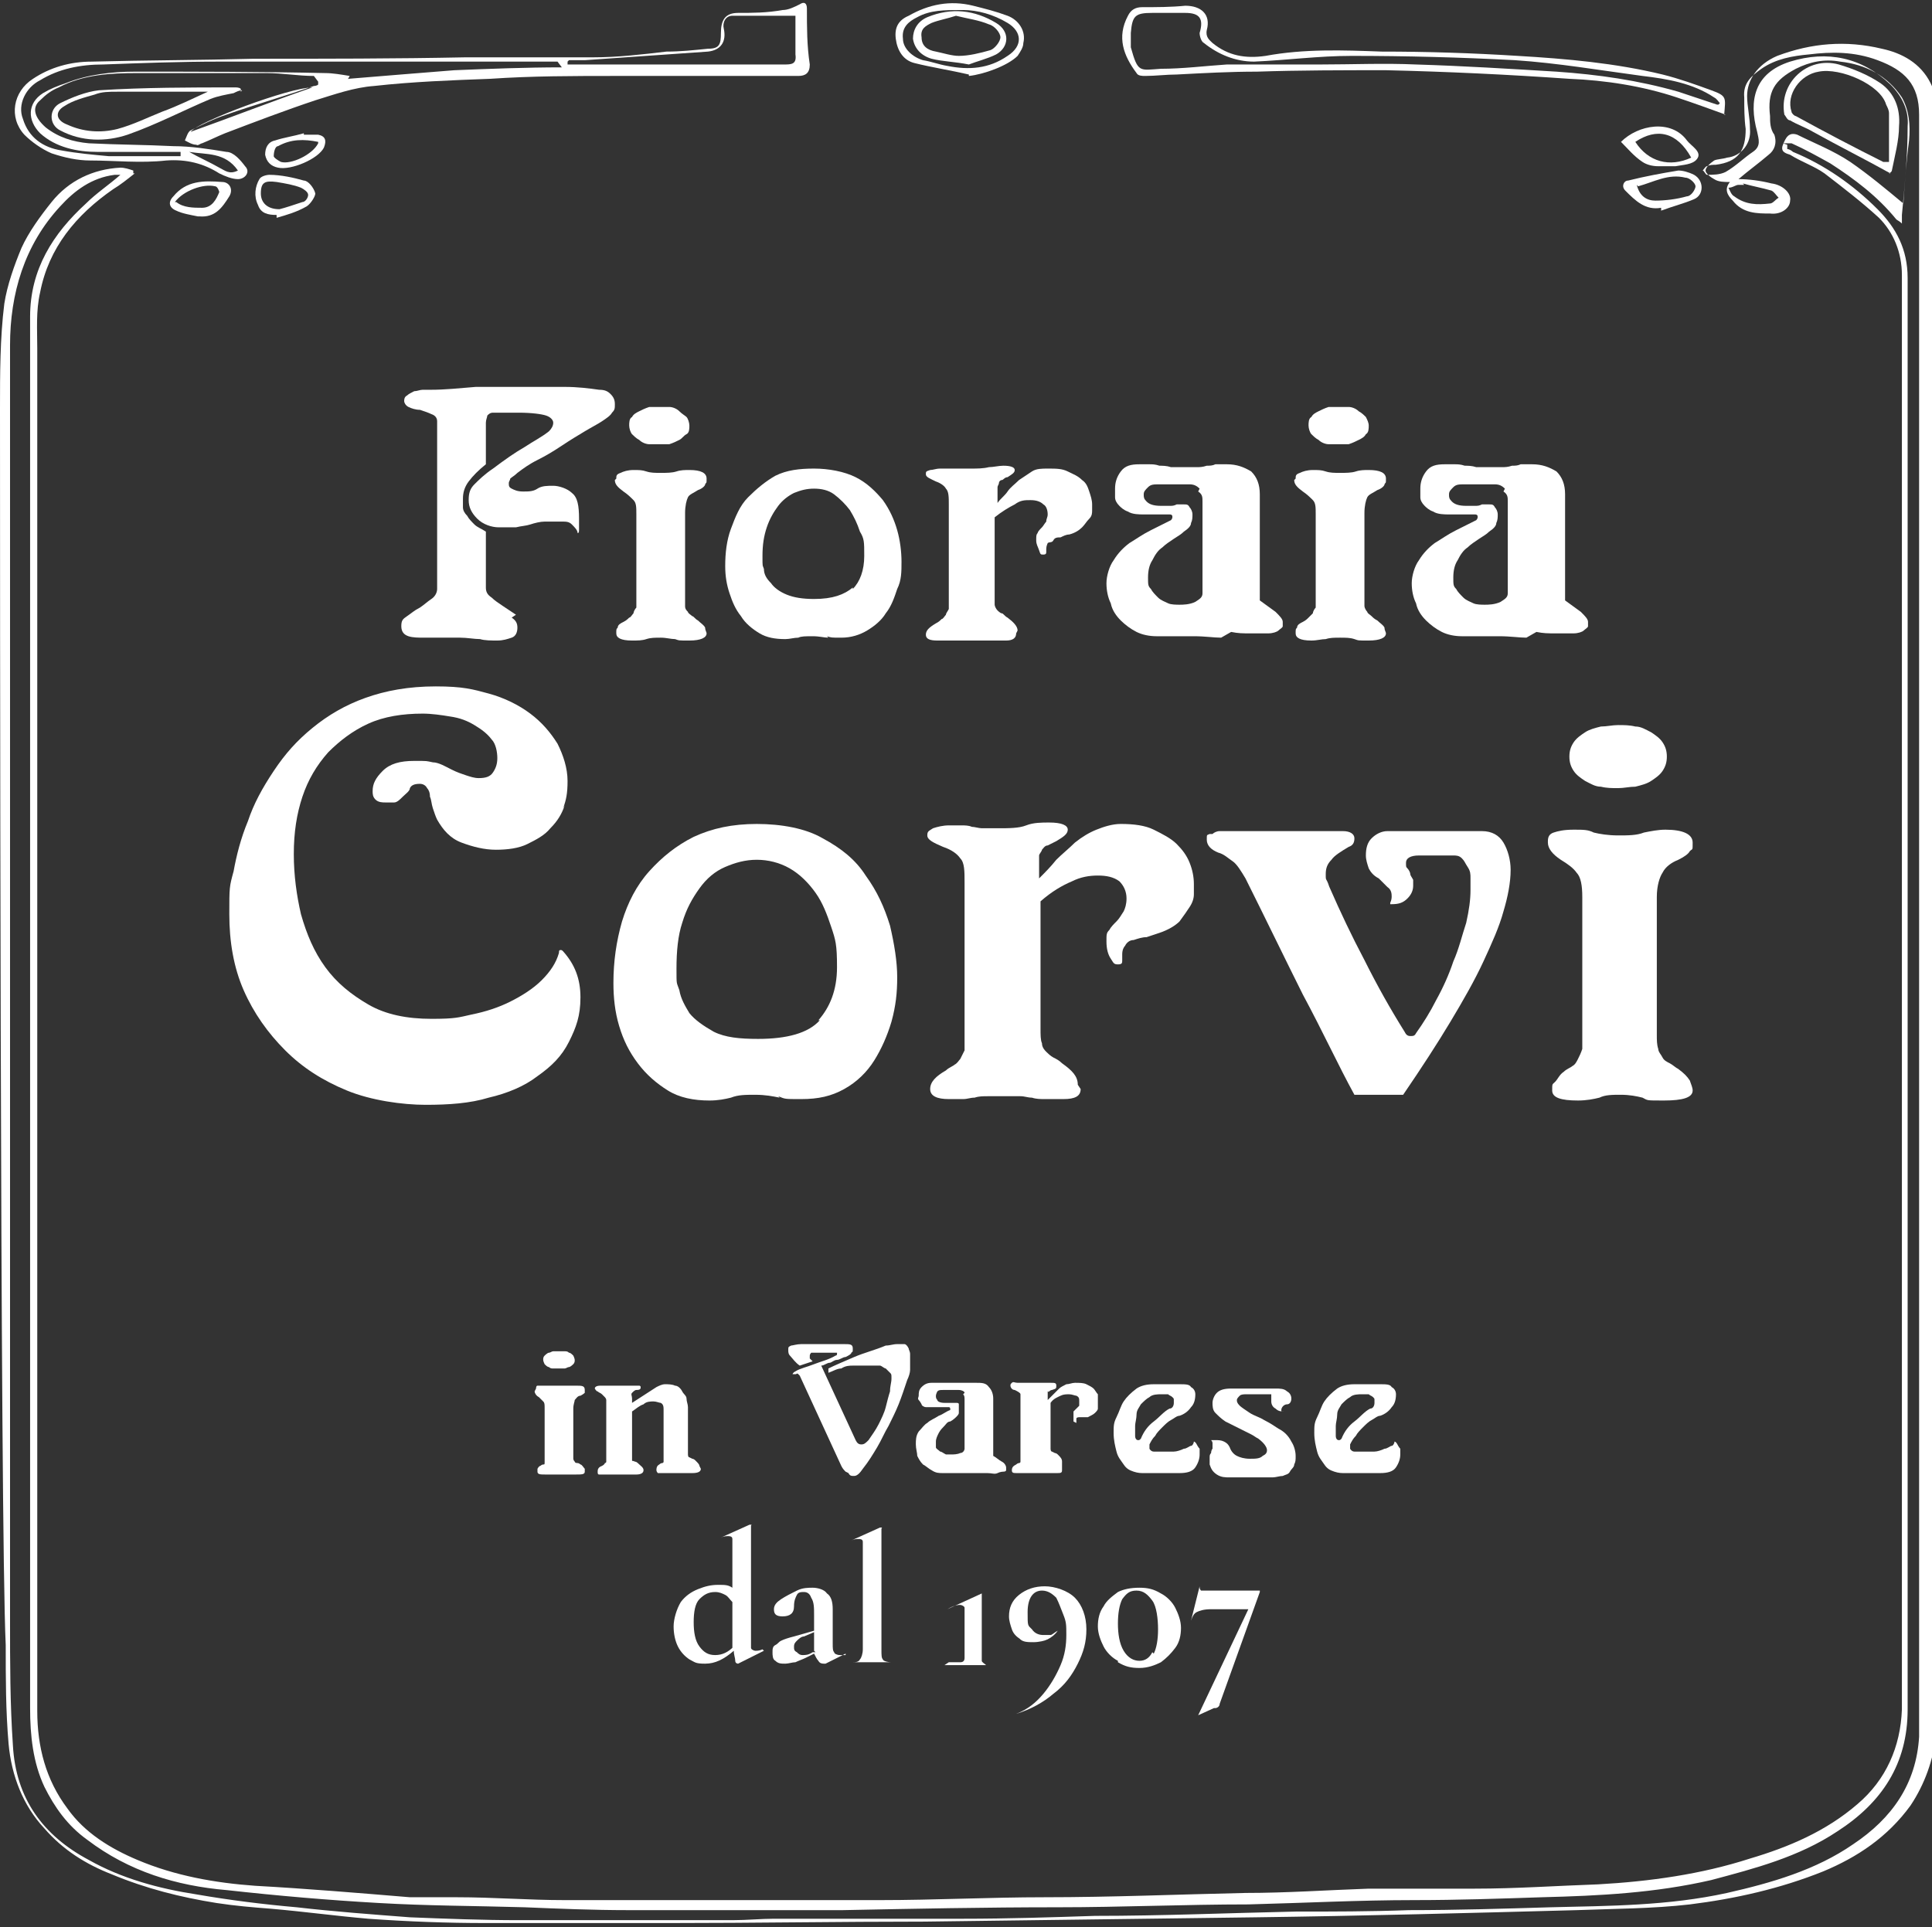 <?xml version="1.0" encoding="UTF-8"?>
<svg xmlns="http://www.w3.org/2000/svg" version="1.1" viewBox="0 0 134.8 134.5">
  <rect x="0" y="0" width="134.8" height="134.5" fill="#333333" stroke="none"/>
  <defs>
    <style>
      .cls-1 {
        fill: #fff;
      }
    </style>
  </defs>
  <!-- Generator: Adobe Illustrator 28.7.4, SVG Export Plug-In . SVG Version: 1.2.0 Build 166)  -->
  <g>
    <g id="Livello_1">
      <g>
        <path class="cls-1" d="M9.4,12.1c-.5.4-1,.8-1.5,1.1-2.6,1.8-4.5,4.1-5.1,7.2-.3,1.3-.2,2.6-.2,3.9,0,2.3,0,4.6,0,7,0,3.3,0,6.6,0,10,0,2.3,0,65.2,0,67.5,0,2.3,0,4.6,0,6.9,0,1.2,0,2.5,0,3.7,0,2.5.6,4.8,2.1,6.8,1.2,1.7,3,2.8,4.9,3.6,2.6,1.1,5.4,1.6,8.2,1.8,3.6.2,7.2.5,10.8.8,1.1,0,2.2,0,3.3,0,2.5,0,5,.2,7.5.2,3.3,0,6.5,0,9.8,0,1.2,0,2.5,0,3.7,0,1.5,0,3.1,0,4.6,0,1.1,0,2.2,0,3.3,0,.2,0,.4,0,.6,0,3.8,0,7.7-.2,11.5-.2,4.7,0,9.3-.2,14-.3,2.9,0,5.7-.2,8.6-.3,2.5,0,4.9,0,7.4,0,2.9,0,5.7-.2,8.6-.3,3.6-.2,7.2-.7,10.6-1.8,2.7-.8,5.3-1.9,7.5-3.8,2-1.7,3-4,3.1-6.6,0-2.6,0-5.2,0-7.8,0-10.6,0-81.7,0-92.3,0-1.6-.6-3-1.6-4-1.2-1.1-2.5-2.1-3.8-3.1-.7-.5-1.6-.8-2.4-1.3-.3-.1-.7-.2-.5-.7.2-.5.4-.9,1-.7,1.2.6,2.5,1.1,3.7,1.9,1.3.9,2.5,1.9,3.7,2.9.1-1.4.2-2.9.4-4.4.1-1.1,0-2.1-.5-3-1-1.5-2.5-2.3-4.3-2.5-1.1-.2-2.1,0-3.1.5-1.5.8-2,1.6-1.8,3.3,0,.4,0,.9.3,1.3.2.6,0,1.1-.4,1.4-.7.6-1.4,1.1-2.1,1.7.7,0,1.5.1,2.3.3.8.1,1.4.7,1.3,1.2,0,.5-.6,1-1.4.9-.9,0-1.9,0-2.6-.9-.4-.4-.6-.8-.2-1.3-.4,0-.8,0-1.1-.2-.2-.1-.6-.4-.6-.6,0-.2.3-.5.6-.7.2-.1.6-.1.9-.2,1-.1,1.7-1,1.6-2,0-.8-.2-1.6-.2-2.3,0-1.1.7-2.2,2.1-2.8,2.4-.9,4.8-1.1,7.3-.5,1.4.3,2.7,1,3.4,2.4.2.4.4,1,.4,1.5,0,3.8,0,7.6,0,11.3,0,2.8,0,5.6,0,8.4,0,2.5,0,5.1,0,7.6,0,2.9,0,5.9,0,8.8,0,2-.1,64.6-.1,66.6,0,1.9,0,3.7.1,5.6,0,1.8.2,3.6,0,5.4-.2,1.8-.8,3.5-1.8,5-1.6,2.2-3.7,3.6-6.1,4.6-3,1.2-6.1,1.9-9.3,2.3-2.6.3-5.3.3-7.9.4-7.5.2-14.9.4-22.4.5-7.7.1-15.4.2-23.1.3-5.9,0-11.9.1-17.8.1-4.3,0-8.5,0-12.8,0-2.7,0-5.4-.1-8.2-.3-2.3-.2-4.5-.5-6.8-.7-1.3-.1-2.5-.2-3.8-.4-2.5-.4-4.9-1-7.3-2-1.8-.7-3.4-1.7-4.7-3.2-1.5-1.6-2.3-3.7-2.5-5.9-.2-2.3-.2-4.6-.2-6.9C0,106.4,0,37.2,0,28.5c0-2.4,0-4.9.3-7.3.2-1.3.7-2.7,1.2-3.9.5-1.1,1.3-2.2,2.1-3.2,1.2-1.5,2.9-2.3,4.8-2.4.3,0,.6.1.9.2,0,0,0,.1,0,.2ZM124.7,10.1v.3c.1,0,.3.1.4.2,2.2.9,4.2,2.3,5.9,4,1.3,1.3,2.1,2.8,2.1,4.8,0,1.4,0,2.7,0,4.1,0,4.4,0,8.9,0,13.3,0,7.3,0,75.2,0,82.5,0,3.8-1.8,6.5-4.9,8.5-2.7,1.8-5.8,2.6-8.8,3.4-3.9.9-7.8,1.1-11.8,1.2-3,.1-5.9.2-8.9.2-3.9,0-7.7.2-11.6.3-4.4,0-8.9.2-13.3.2-5,0-10,.1-15,.2-2.5,0-5,0-7.5,0-2.5,0-5,0-7.5,0-2.4,0-4.8-.1-7.2-.2-3.4-.1-6.8-.1-10.2-.3-3.5-.2-7-.5-10.6-.9-3.5-.3-6.8-1.3-9.7-3.5-1.4-1-2.3-2.3-3-3.7-.8-1.7-1-3.6-1-5.5,0-6,0-72.6,0-78.6,0-6.2,0-12.3,0-18.5,0-3.3,1.6-5.8,3.9-7.9.7-.7,1.6-1.3,2.4-2-.2,0-.3,0-.4,0-1.6.2-2.8,1.1-3.8,2.2-2.5,2.7-3.5,6.1-3.5,9.7,0,9.5,0,79.6,0,89,0,2.9,0,5.8.2,8.7.2,3.7,2.1,6.3,5.3,8,2.3,1.3,4.9,2,7.5,2.4,2.3.4,4.7.7,7,.9,2.6.3,5.3.5,7.9.7,2.5.1,5.1.2,7.6.2,1.9,0,3.9,0,5.8,0,3,0,6.1,0,9.1,0,1,0,2-.1,2.9-.1,4.4,0,8.8,0,13.2,0,3.1,0,6.2-.1,9.2-.2,4.7,0,9.3-.2,14-.3,2.6,0,5.2,0,7.9-.1,3.3,0,6.6-.1,9.9-.2,4.1-.1,8.2-.1,12.3-1,3.1-.7,6.2-1.6,8.8-3.4,2.7-1.8,4.4-4.2,4.6-7.5,0-1.6,0-3.2,0-4.8,0-3.6,0-67.7,0-71.2,0-9.4,0-18.7,0-28.1,0-3,0-6.1,0-9.1,0-2.1-1-3.1-2.9-3.8-1.6-.6-3.2-.6-4.8-.4-1.1.1-2.3.3-3.3,1-.7.5-1.3,1-1.2,2,0,.7,0,1.5.1,2.2,0,1.5-.5,2.3-2.1,2.5-.2,0-.4,0-.6.1-.1,0-.2.2-.3.3.1,0,.2.3.3.3.4,0,.9,0,1.3-.2.7-.4,1.3-1,1.9-1.4.6-.4.4-.9.3-1.4-.6-2.2-.2-4.1,2.3-4.9,2.6-.8,5-.3,7,1.6.8.8,1.3,1.8,1.2,2.9,0,2.1-.2,4.1-.4,6.2,0,.2,0,.3,0,.6-.2-.2-.3-.2-.4-.3-1.3-1.6-2.9-2.8-4.6-3.9-.9-.5-1.8-1-2.7-1.4-.2,0-.4,0-.6,0ZM121.7,12.9s0,0,0,0c-.1,0-.3,0-.4,0-.2,0-.4.2-.7.2.1.2.2.5.4.6.8.6,1.6.6,2.5.5.2,0,.4-.3.6-.4-.2-.2-.3-.4-.5-.5-.7-.2-1.3-.3-2-.5Z"/>
        <path class="cls-1" d="M21.9,5.3c-1.1,0-2.2-.2-3.3-.2-3,0-6,0-9,0-1.9,0-3.8.1-5.5,1-.5.2-.9.5-1.3.9-.6.5-.4,1.2.4,1.9.9.7,1.9,1,3,1.1,2,.1,3.9.1,5.9.2,1.2,0,2.5.2,3.7.4.5,0,1,.6,1.3,1,.4.4,0,.9-.5.9-.4,0-.9-.2-1.3-.4-1.1-.7-2.3-1-3.7-.9-1.8.2-3.6,0-5.3,0-.9,0-1.8-.2-2.7-.5-.7-.3-1.4-.8-1.9-1.3-1.1-1.2-.8-3,.6-3.9,1.2-.8,2.6-1.2,4.1-1.2,3.8-.1,7.6-.1,11.3-.2,4.9,0,9.9,0,14.8-.1,3,0,5.9,0,8.9,0,1.7,0,3.4-.2,5.1-.4,1,0,1.9-.1,2.9-.2.8,0,.9-.3.9-1.1,0-.9.3-1.4,1.2-1.4,1,0,2,0,3.1-.2.4,0,.8-.2,1.2-.4.3-.2.5-.1.5.3,0,1.3,0,2.6.2,3.9,0,.6-.3.8-.8.8-4.2,0-8.5,0-12.7,0-2.9,0-5.9,0-8.8.2-2.7.1-5.4.2-8.1.5-1.4.1-2.8.6-4.1,1-2.1.7-4.2,1.5-6.3,2.3-.5.2-1.1.5-1.6.7-.1,0-.3.2-.4.1-.3,0-.6-.2-.8-.3.1-.2.2-.6.4-.7.8-.4,1.6-.8,2.5-1.1,2-.7,4.1-1.3,6.1-2,0,0,.2,0,.3-.1v-.2ZM39.6,4.3c0,0,0,.1,0,.2.6,0,1.1,0,1.7,0,2.9,0,5.8,0,8.6,0,1.6,0,3.2,0,4.8,0,.5,0,.9,0,.8-.7,0-.9,0-1.9,0-2.7-1.4,0-2.7,0-3.9,0-.2,0-.4,0-.5,0-.5,0-.7.5-.6.9.2.9-.2,1.5-1.1,1.6-2.9.2-5.7.4-8.6.6-.4,0-.8,0-1.1,0ZM38.9,4.3c-1.5,0-3.1,0-4.6,0-3.5,0-7.1,0-10.6,0-2.8,0-5.6,0-8.4,0-2.7,0-5.4.1-8.1.2-1.6,0-3.1.3-4.4,1.1-1,.5-1.6,1.7-1.2,2.7.4,1.3,1.4,2,2.7,2.2,1.1.2,2.2.3,3.3.4,1.7,0,3.3,0,5,0,0,0,0-.2,0-.3-.3,0-.7,0-1,0-1.6,0-3.2,0-4.8,0-1.4,0-2.9-.3-4-1.3-.9-.9-.9-2.1.2-2.8.5-.3,1-.5,1.6-.7,1.5-.6,3.2-.8,4.8-.8,4.4,0,8.8,0,13.3.1.5,0,1.1.1,1.7.2-.1.2-.2.3-.1.2,2.4-.2,4.9-.4,7.4-.6,2.5-.1,5-.2,7.5-.2M38.9,4.5c0,0,0-.1,0-.2M13.3,9.2c2.8-1,5.6-2.1,8.5-3.1-1.6,0-8,2.4-8.5,3.1ZM13.2,10.6c.7.4,1.4.7,2.1,1.1.4.2.7.5,1.3.2-.9-1.3-2.2-1.1-3.4-1.3Z"/>
        <path class="cls-1" d="M120.4,8c-1.1-.4-2.2-.8-3.4-1.2-2.4-.8-5-1.2-7.5-1.3-4.3-.3-8.5-.5-12.8-.6-3,0-6,0-9,.1-1.9,0-3.7.1-5.6.2-.7,0-1.5.1-2.2.1-.2,0-.5,0-.6-.2-.9-1.2-1.4-2.5-.6-4,.2-.4.5-.6,1-.6,1,0,2,0,3-.1,1.1,0,1.8.6,1.5,1.7-.1.5.2.7.4.9,1.1.9,2.3,1.1,3.7.9,2.7-.5,5.4-.4,8.1-.3,3.2,0,6.3.1,9.5.3,3.4.2,6.8.5,10.1,1.3,1.2.3,2.3.7,3.4,1.1,1.1.4,1,.5.9,1.7ZM119.9,7.3s0,0,.1-.1c-.1-.1-.2-.3-.4-.4-1.5-1-3.3-1.3-5-1.5-3-.4-5.9-.9-8.9-1.1-3.8-.2-7.6-.3-11.4-.3-2.3,0-4.5.3-6.8.4-1.3,0-2.5-.5-3.5-1.3-.2-.1-.3-.5-.3-.7.3-1,0-1.4-1-1.4-.8,0-1.5,0-2.3,0-1.2,0-1.4.2-1.5,1.4,0,.3,0,.7,0,1,.5,1.8.6,1.6,2.1,1.5,1.5,0,3.1-.2,4.6-.3,2.2,0,4.3,0,6.5,0,2.2,0,4.5-.1,6.7,0,3.3.1,6.5.3,9.8.5,2.9.2,5.7.6,8.5,1.4.9.3,1.8.6,2.7.9Z"/>
        <path class="cls-1" d="M131.9,12.1c-1.8-1-3.6-1.9-5.4-2.9-.5-.3-1.1-.5-1.6-.8-.2,0-.3-.3-.4-.4-.4-2.2,1.6-4.1,3.8-3.5,1,.3,2,.7,2.9,1.3,1,.7,1.4,1.8,1.3,3,0,1-.3,2.1-.5,3.1,0,0,0,.1-.2.2ZM131.5,11.3c0,0,.2,0,.3,0,0-1.1,0-2.3,0-3.4,0-.2-.1-.4-.2-.6-.4-1.4-3.2-2.6-4.7-2.3-1.3.2-2.3,1.6-1.9,2.8,0,.1.2.3.3.3,2,1.1,4.1,2.2,6.1,3.2Z"/>
        <path class="cls-1" d="M16.9,6.3c-.2,0-.4.1-.6.2-.5.1-1.1.2-1.6.4-1.9.8-3.8,1.8-5.8,2.5-1.5.5-3.2.5-4.7-.3-.8-.4-.8-1.5,0-1.9.8-.4,1.8-.8,2.7-.9,3.2-.2,6.3-.2,9.5-.2.1,0,.3,0,.4.1v.2ZM14.3,6.4s0,0,0,0c-1,0-2,0-3,0-1,0-2.1,0-3.1,0-.6,0-1.1,0-1.6.2-.7.2-1.5.4-2.1.8-.7.4-.6,1,.2,1.3,1.1.5,2.3.6,3.5.3,1.1-.3,2.1-.8,3.1-1.2,1.1-.4,2.1-.9,3.2-1.4Z"/>
        <path class="cls-1" d="M67.6,5.2c-1.3-.3-2.6-.5-3.8-.8-.8-.2-1.2-.9-1.3-1.7-.1-.8.2-1.3.9-1.6,1.4-.8,2.9-1.1,4.5-.7.8.2,1.6.4,2.4.7.8.3,1.3,1.1,1.1,1.9,0,.3-.2.6-.4.9-.7.7-2.4,1.3-3.4,1.4ZM67.1.7c-1.2,0-2.2,0-3.1.5-.6.3-1.1.7-1,1.5,0,.7.7,1.3,1.4,1.5.6.1,1.1.3,1.7.4,1.5.3,2.9.2,4.2-.7,1.1-.7,1-1.7,0-2.3-1-.6-2.1-.9-3.1-.9Z"/>
        <path class="cls-1" d="M113.1,9.9c1.2-1.2,3.5-1.6,4.6-.1.3.4,1.1.8.7,1.3-.3.4-1,.4-1.5.5-.4,0-.8,0-1.2,0-.4,0-.8-.1-1.1-.3-.6-.4-1-.9-1.5-1.4ZM118,11c-1-1.8-2.4-2.1-3.9-1.1.9,1.4,2.4,1.8,3.9,1.1Z"/>
        <path class="cls-1" d="M115.9,14.5c-1.1.2-1.8-.5-2.5-1.2-.3-.3-.1-.7.2-.7,1.2-.3,2.3-.5,3.5-.7.3,0,.7.1,1.1.3.7.4.7,1.4,0,1.7-.7.3-1.5.5-2.3.8,0,0,0-.1,0-.2ZM114.2,12.9c.2.8.7,1.1,1.3,1.1.7,0,1.5-.1,2.2-.3.3,0,.6-.5.6-.7,0-.2-.4-.6-.7-.6-1.2-.3-2.2.3-3.3.6Z"/>
        <path class="cls-1" d="M19.3,15c-.6,0-1.1-.1-1.3-.7-.3-.6-.2-1.3.1-1.8.1-.2.5-.3.7-.3.8,0,1.7.2,2.4.4.3,0,.7.5.8.9,0,.2-.3.7-.6.9-.7.4-1.4.6-2.1.8,0,0,0-.1,0-.2ZM19.5,14.6c.4-.1,1-.3,1.6-.5.2,0,.4-.3.4-.5,0-.2-.3-.4-.5-.5-.5-.2-1.1-.3-1.7-.4-.8-.1-1.1,0-1.1.8,0,.6.4,1.1,1.3,1.1Z"/>
        <path class="cls-1" d="M13.8,15.1c-.5-.1-1.1-.2-1.5-.4-.5-.2-.6-.6-.2-1,.9-1.1,2.1-1.1,3.4-1,.5,0,.8.5.5,1-.5.8-1,1.5-2.1,1.4ZM12.3,14.1c.5.4,1.2.4,1.8.4.7,0,1-.6,1.2-1.1,0,0-.1-.4-.3-.4-.8-.2-2.2.3-2.8,1.1Z"/>
        <path class="cls-1" d="M21.2,9.4c.3,0,.7,0,1,0,.5.1.6.4.4.9-.4.8-2.3,1.6-3.2,1.4-.5-.1-.8-.4-.9-.9,0-.5.2-.9.7-1,.6-.2,1.3-.3,2-.5h0ZM22.2,9.9c-1-.2-1.9-.2-2.8.3-.2,0-.3.4-.3.7,0,.1.3.3.5.4.7.2,2.2-.5,2.6-1.3Z"/>
        <path class="cls-1" d="M67.6,4.5c-1-.2-1.8-.2-2.6-.4-.7-.2-1.2-.7-1.3-1.4,0-.6.3-1.2,1-1.5,1.7-.7,3.3-.5,4.8.4,1,.6.9,1.7,0,2.2-.6.3-1.4.5-1.9.7ZM66.7,1.1c-.6.2-1.2.3-1.7.5-.4.2-.8.4-.7,1,0,.6.4.9,1,1,.5.1,1.1.3,1.6.3.7,0,1.5-.2,2.2-.4.3-.1.7-.6.7-.9,0-.3-.4-.8-.8-.9-.7-.3-1.5-.4-2.3-.6Z"/>
      </g>
      <g>
        <path class="cls-1" d="M35.7,43.1c.3.2.4.4.4.7s-.1.6-.4.7c-.3.1-.6.2-1,.2s-.9,0-1.2-.1c-.4,0-.9-.1-1.4-.1s-.5,0-.7,0c-.2,0-.4,0-.6,0-.2,0-.4,0-.5,0-.2,0-.4,0-.7,0-.4,0-.8,0-1.1-.1s-.5-.3-.5-.7.1-.5.4-.7.5-.4.9-.6c.3-.2.5-.4.8-.6s.4-.5.4-.7v-11.7c0-.2-.1-.4-.4-.5-.2-.1-.5-.2-.8-.3-.3,0-.6-.1-.8-.2-.2-.1-.3-.3-.3-.4s0-.3.2-.4c.1-.1.3-.2.5-.3.2,0,.4-.1.6-.1.2,0,.4,0,.6,0,.9,0,1.9-.1,3.1-.2,1.2,0,2.3,0,3.5,0s1.8,0,2.7,0c.9,0,1.7.1,2.4.2.4,0,.6.1.8.3s.3.4.3.7,0,.4-.2.6c-.1.2-.4.4-.7.6-.3.2-.7.4-1.2.7-.5.3-1,.6-1.6,1s-1.1.7-1.7,1c-.6.3-1,.6-1.4.9-.2.2-.4.3-.5.4,0,.1-.1.2-.1.3,0,.2,0,.3.2.4.2.1.4.2.8.2s.7,0,1-.2.7-.2,1.1-.2,1,.2,1.3.5c.4.3.5.9.5,1.8s0,.5,0,.7,0,.3-.1.3,0,0,0,0c0-.2-.2-.4-.4-.6-.2-.2-.4-.2-.7-.2-.5,0-.8,0-1.2,0-.3,0-.7.1-1,.2s-.6.1-1,.2c-.3,0-.7,0-1.2,0s-1.1-.2-1.5-.6-.6-.8-.6-1.3.1-.8.4-1.1c.3-.3.7-.7,1.3-1.1.8-.6,1.5-1.1,2.2-1.5.6-.4,1.2-.7,1.7-1.1.2-.2.3-.4.3-.6s-.2-.4-.5-.5-1-.2-1.9-.2-.8,0-1.1,0c-.3,0-.5,0-.7,0s-.3.1-.4.2c0,.1-.1.3-.1.5v2.9c-.5.4-.9.8-1.2,1.2-.3.4-.4.8-.4,1.2s0,.4,0,.6c0,.2.1.4.3.6.1.2.3.4.5.6.2.2.5.3.8.5v3.9c0,.3.1.5.4.7.2.2.5.4.8.6.3.2.6.4.9.6Z"/>
        <path class="cls-1" d="M43,33.4c0-.2,0-.3.3-.4.2-.1.5-.2.9-.2s.6,0,.9.1.6.1,1,.1.8,0,1.1-.1.6-.1.9-.1c.8,0,1.2.2,1.2.6s0,.2-.1.4c0,.1-.2.3-.5.4-.3.2-.6.3-.7.5s-.2.6-.2,1.1v5.9c0,.3,0,.4,0,.6s.1.3.2.4c0,.1.2.2.3.3.1,0,.2.2.4.3.2.2.4.3.5.5,0,.2.1.3.1.4,0,.3-.4.5-1.2.5s-.7,0-1-.1c-.3,0-.6-.1-1-.1s-.7,0-1,.1-.6.1-1,.1c-.8,0-1.1-.2-1.1-.5s0-.3.1-.4c0-.2.2-.3.4-.4.2-.1.3-.2.4-.3.1,0,.2-.2.3-.3,0-.1.1-.3.2-.4,0-.2,0-.4,0-.6v-5.9c0-.5,0-.8-.2-1-.2-.2-.4-.4-.7-.6-.4-.3-.6-.5-.6-.8ZM44.1,29.1c.1-.2.3-.3.5-.4.2-.1.4-.2.7-.3.2,0,.5,0,.7,0s.5,0,.7,0c.2,0,.5.1.7.3s.4.3.5.4.2.4.2.6,0,.5-.2.6-.3.3-.5.4c-.2.1-.4.2-.7.3-.2,0-.5,0-.7,0s-.5,0-.7,0c-.2,0-.5-.1-.7-.3-.2-.1-.4-.3-.5-.4s-.2-.4-.2-.6,0-.5.2-.6Z"/>
        <path class="cls-1" d="M57.8,44.5c-.3,0-.6-.1-1.1-.1s-.8,0-1,.1c-.3,0-.6.1-.9.1-.7,0-1.3-.1-1.8-.4s-1-.7-1.3-1.2c-.4-.5-.6-1-.8-1.6-.2-.6-.3-1.2-.3-1.9,0-.9.1-1.8.4-2.6s.6-1.6,1.2-2.2,1.2-1.1,1.9-1.5c.8-.4,1.7-.5,2.7-.5s2.1.2,2.9.6c.8.4,1.4,1,1.9,1.6.5.7.8,1.4,1,2.1s.3,1.5.3,2.2,0,1.3-.3,1.9c-.2.6-.4,1.2-.8,1.7-.3.5-.8.9-1.3,1.2s-1.1.5-1.8.5-.7,0-1-.1ZM59.5,41.1c.5-.5.8-1.3.8-2.3s0-1.2-.3-1.7c-.2-.6-.4-1-.7-1.5-.3-.4-.7-.8-1.1-1.1-.4-.3-.9-.4-1.4-.4s-.9.1-1.4.3c-.4.2-.8.5-1.1.9-.3.4-.6.9-.8,1.5-.2.6-.3,1.2-.3,2s0,.6.1.9c0,.4.2.7.5,1,.2.3.6.6,1.1.8.5.2,1.1.3,1.9.3,1.3,0,2.1-.3,2.7-.8Z"/>
        <path class="cls-1" d="M70.9,44.2c0,.3-.2.5-.7.5s-.6,0-.8,0c-.2,0-.4,0-.5,0-.2,0-.3,0-.5,0-.2,0-.4,0-.7,0s-.5,0-.7,0c-.2,0-.4,0-.5,0-.2,0-.3,0-.5,0-.2,0-.4,0-.6,0-.5,0-.8-.1-.8-.4s.2-.5.7-.8c.2-.1.3-.2.4-.3.1,0,.2-.2.3-.3,0-.1.1-.2.2-.4,0-.2,0-.4,0-.7v-6.6c0-.5,0-.9-.2-1.1-.1-.2-.4-.4-.7-.5-.4-.2-.7-.3-.7-.5s0-.2.3-.3c.2,0,.4-.1.7-.1s.4,0,.5,0c.1,0,.3,0,.4,0,.1,0,.3,0,.5,0,.2,0,.4,0,.7,0,.5,0,.9,0,1.3-.1.3,0,.7-.1,1-.1.5,0,.8.1.8.3s-.2.3-.5.5c-.2,0-.3.2-.4.2-.1,0-.2.1-.2.2s-.1.2-.1.3,0,.3,0,.5v.6c.2-.3.5-.5.7-.8s.5-.5.8-.8c.3-.2.6-.4.9-.6.3-.2.7-.2,1.1-.2.6,0,1,0,1.4.2.4.2.7.3,1,.6.3.2.4.5.5.8.1.3.2.6.2.9s0,.2,0,.4,0,.4-.2.6-.3.4-.5.6c-.2.2-.5.4-.9.5-.2,0-.4.1-.6.2-.2,0-.4,0-.5.2s-.3.1-.4.2c0,0-.1.2-.1.4s0,0,0,.1c0,0,0,0,0,.1,0,.1,0,.2-.2.2s-.2,0-.3-.3-.2-.4-.2-.7,0-.4.1-.5c0-.1.2-.3.3-.4s.2-.3.3-.4c0-.2.1-.3.1-.5,0-.3-.1-.6-.3-.7-.2-.2-.5-.3-.9-.3s-.7,0-1.1.3c-.4.2-.9.5-1.4.9v5.5c0,.3,0,.5,0,.6s.1.3.2.4c0,0,.2.2.3.2.1,0,.2.2.4.3.4.3.7.6.7.9Z"/>
        <path class="cls-1" d="M85.2,44.5c-.5,0-1.1-.1-1.9-.1s-.4,0-.6,0c-.2,0-.4,0-.6,0-.2,0-.4,0-.6,0-.2,0-.5,0-.8,0-.5,0-1-.1-1.4-.3s-.8-.5-1.1-.8c-.3-.3-.6-.7-.7-1.2-.2-.4-.3-.9-.3-1.4s.2-1.2.5-1.6c.3-.5.7-.9,1.1-1.2.5-.3.9-.6,1.5-.9s1-.5,1.4-.7c0,0,.1-.1.1-.2,0-.1,0-.2-.2-.2s-.5,0-.8,0c-.4,0-.7,0-1,0s-.8,0-1.1-.2c-.3-.1-.5-.3-.6-.4-.2-.2-.3-.4-.3-.6,0-.2,0-.4,0-.6,0-.4.1-.8.4-1.2.3-.4.7-.5,1.3-.5s.5,0,.7,0c.2,0,.4,0,.7.1.2,0,.5,0,.8.1.3,0,.6,0,1,0s.6,0,.8,0c.2,0,.4,0,.7-.1.2,0,.4,0,.6-.1.2,0,.5,0,.8,0,.7,0,1.2.2,1.7.5.4.4.6.9.6,1.6v7.4c.4.3.7.5,1.1.8.3.3.5.5.5.7s0,.2,0,.3c0,.1-.2.2-.3.3s-.4.2-.7.2c-.3,0-.8,0-1.3,0s-.8,0-1.3-.1ZM83.7,34.1c-.2-.2-.4-.3-.7-.3h-2.1c-.4,0-.6,0-.8.2-.2.2-.3.3-.3.5s0,.3.2.5.5.3,1,.3.4,0,.6,0,.3,0,.5-.1c.2,0,.3,0,.5,0s.3,0,.4.2c.1.1.2.3.2.5s0,.4-.1.6c0,.2-.2.4-.5.6-.2.2-.4.3-.7.5-.3.2-.6.4-.8.6-.3.2-.5.5-.7.9-.2.3-.3.7-.3,1.2s0,.6.2.8c.1.2.3.4.5.6.2.2.5.3.7.4s.6.1.8.1.7,0,1.1-.2c.3-.2.5-.3.5-.6v-6.4c0-.3,0-.5-.3-.7Z"/>
        <path class="cls-1" d="M90.4,33.4c0-.2,0-.3.3-.4.2-.1.5-.2.9-.2s.6,0,.9.1.6.1,1,.1.8,0,1.1-.1.6-.1.9-.1c.8,0,1.2.2,1.2.6s0,.2-.1.4c0,.1-.2.3-.5.4-.3.2-.6.3-.7.5s-.2.6-.2,1.1v5.9c0,.3,0,.4,0,.6,0,.1.1.3.2.4,0,.1.2.2.3.3s.2.2.4.3c.2.2.4.3.5.5,0,.2.1.3.1.4,0,.3-.4.5-1.2.5s-.7,0-1-.1-.6-.1-1-.1-.7,0-1,.1c-.3,0-.6.1-1,.1-.8,0-1.1-.2-1.1-.5s0-.3.1-.4c0-.2.2-.3.4-.4.2-.1.3-.2.4-.3s.2-.2.3-.3c0-.1.1-.3.2-.4,0-.2,0-.4,0-.6v-5.9c0-.5,0-.8-.2-1-.2-.2-.4-.4-.7-.6-.4-.3-.6-.5-.6-.8ZM91.5,29.1c.1-.2.3-.3.5-.4.2-.1.4-.2.7-.3.2,0,.5,0,.7,0s.5,0,.7,0c.2,0,.5.1.7.3.2.1.4.3.5.4.1.2.2.4.2.6s0,.5-.2.6c-.1.2-.3.3-.5.4-.2.1-.4.2-.7.3-.2,0-.5,0-.7,0s-.5,0-.7,0c-.2,0-.5-.1-.7-.3-.2-.1-.4-.3-.5-.4s-.2-.4-.2-.6,0-.5.2-.6Z"/>
        <path class="cls-1" d="M106.5,44.5c-.5,0-1.1-.1-1.9-.1s-.4,0-.6,0c-.2,0-.4,0-.6,0-.2,0-.4,0-.6,0-.2,0-.5,0-.8,0-.5,0-1-.1-1.4-.3s-.8-.5-1.1-.8c-.3-.3-.6-.7-.7-1.2-.2-.4-.3-.9-.3-1.4s.2-1.2.5-1.6c.3-.5.7-.9,1.1-1.2.5-.3.9-.6,1.5-.9s1-.5,1.4-.7c0,0,.1-.1.1-.2,0-.1,0-.2-.2-.2s-.5,0-.8,0c-.4,0-.7,0-1,0s-.8,0-1.1-.2c-.3-.1-.5-.3-.6-.4-.2-.2-.3-.4-.3-.6,0-.2,0-.4,0-.6,0-.4.1-.8.4-1.2.3-.4.7-.5,1.3-.5s.5,0,.7,0c.2,0,.4,0,.7.1.2,0,.5,0,.8.1.3,0,.6,0,1,0s.6,0,.8,0c.2,0,.4,0,.7-.1.2,0,.4,0,.6-.1.2,0,.5,0,.8,0,.7,0,1.2.2,1.7.5.4.4.6.9.6,1.6v7.4c.4.3.7.5,1.1.8.3.3.5.5.5.7s0,.2,0,.3c0,.1-.2.2-.3.3s-.4.2-.7.2c-.3,0-.8,0-1.3,0s-.8,0-1.3-.1ZM105,34.1c-.2-.2-.4-.3-.7-.3h-2.1c-.4,0-.6,0-.8.2-.2.2-.3.3-.3.5s0,.3.2.5.5.3,1,.3.4,0,.6,0,.3,0,.5-.1c.2,0,.3,0,.5,0s.3,0,.4.2c.1.1.2.3.2.5s0,.4-.1.6c0,.2-.2.4-.5.6-.2.2-.4.3-.7.5-.3.2-.6.4-.8.6-.3.2-.5.5-.7.9-.2.3-.3.7-.3,1.2s0,.6.2.8c.1.2.3.4.5.6.2.2.5.3.7.4s.6.1.8.1.7,0,1.1-.2c.3-.2.5-.3.5-.6v-6.4c0-.3,0-.5-.3-.7Z"/>
      </g>
      <g>
        <path class="cls-1" d="M37.4,96.9c0,0,0-.2.1-.2,0,0,.2,0,.5,0s.3,0,.5,0c.1,0,.3,0,.6,0s.4,0,.6,0,.3,0,.5,0c.4,0,.6,0,.6.3s0,.1,0,.2c0,0-.1.1-.3.2-.2,0-.3.2-.4.3,0,.1-.1.3-.1.6v3.2c0,.1,0,.2,0,.3,0,0,0,.1.1.2,0,0,0,.1.2.1,0,0,.1,0,.2.1.1,0,.2.2.3.3,0,0,0,.2,0,.2,0,.2-.2.2-.7.2s-.4,0-.5,0c-.1,0-.3,0-.5,0s-.4,0-.5,0c-.1,0-.3,0-.5,0-.4,0-.6,0-.6-.2s0-.1,0-.2c0,0,.1-.2.2-.2,0,0,.1-.1.2-.1s.1,0,.1-.2c0,0,0-.1,0-.2,0,0,0-.2,0-.3v-3.2c0-.3,0-.4-.1-.5,0,0-.2-.2-.3-.3-.2-.1-.3-.3-.3-.4ZM38,94.6c0,0,.2-.2.3-.2.1,0,.2-.1.3-.1.1,0,.3,0,.4,0s.3,0,.4,0c.1,0,.2,0,.3.1.1,0,.2.1.3.2,0,0,.1.2.1.3s0,.2-.1.3c0,0-.2.2-.3.2-.1,0-.2.1-.3.1-.1,0-.3,0-.4,0s-.3,0-.4,0c-.1,0-.2,0-.3-.1-.1,0-.2-.1-.3-.2,0,0-.1-.2-.1-.3s0-.2.1-.3Z"/>
        <path class="cls-1" d="M48.9,102.5c0,.2-.2.3-.6.3s-.2,0-.3,0c0,0-.2,0-.2,0s-.1,0-.2,0c0,0-.2,0-.3,0s-.2,0-.3,0-.2,0-.2,0c0,0-.2,0-.2,0s-.2,0-.3,0c-.2,0-.3,0-.4,0,0,0-.1-.1-.1-.2,0-.1,0-.3.2-.4,0,0,.1-.1.2-.1,0,0,.1,0,.1-.1,0,0,0-.1,0-.2s0-.2,0-.4v-3c0-.2,0-.4-.2-.5-.1,0-.3-.1-.5-.1s-.5,0-.7.2c-.3.1-.5.3-.8.5v2.9c0,.1,0,.3,0,.3,0,0,0,.1,0,.2s0,0,.2.1c0,0,.1,0,.2.1.2.2.4.3.4.5s-.2.3-.5.3-.2,0-.3,0-.2,0-.3,0c0,0-.2,0-.3,0s-.2,0-.3,0c-.3,0-.5,0-.6,0s-.3,0-.5,0-.2,0-.3,0-.1-.1-.1-.2c0-.1,0-.3.3-.4,0,0,.2-.1.2-.2,0,0,.1,0,.1-.1,0,0,0-.1,0-.2,0,0,0-.2,0-.3v-3.5c0-.1,0-.2,0-.3,0,0,0-.1-.1-.2,0,0-.1-.1-.2-.2s-.2-.1-.3-.2c-.1,0-.2-.2-.2-.2,0-.1.1-.2.4-.2s.2,0,.3,0,.2,0,.3,0c0,0,.2,0,.2,0s.2,0,.3,0,.2,0,.3,0,.2,0,.3,0c0,0,.2,0,.3,0,0,0,.2,0,.3,0,.2,0,.3,0,.4,0,0,0,.1,0,.1.1,0,.1,0,.2-.3.2-.1,0-.2.1-.3.2s0,.2,0,.4v.3l1.7-1.1c.2-.1.4-.2.6-.2s.5,0,.7.1c.2,0,.4.2.5.4s.3.3.3.5c0,.2.1.4.1.6v3c0,.1,0,.3,0,.3,0,0,0,.2.1.2,0,0,0,0,.2.1,0,0,.1,0,.2.1.2.2.3.3.3.4Z"/>
        <path class="cls-1" d="M59,102.7c-.1-.1-.2-.2-.3-.4l-2.9-6.3s0,0-.1-.1-.1,0-.2,0c0,0-.1,0-.2,0,0,0,0,0,0,0s0-.1.2-.2c.3-.2.8-.3,1.3-.5.5-.2,1-.3,1.5-.6,0,0,.1,0,.1-.1s0,0,0-.1c0,0-.1,0-.2,0h-1.2c-.2,0-.3,0-.4,0,0,0-.1.1-.1.2s0,.1,0,.2c0,0,.1.1.2.2l-.9.3c-.3-.2-.5-.5-.6-.6-.2-.2-.2-.3-.2-.5s0-.2.2-.3c.1,0,.4-.1.7-.1h3c.4,0,.6,0,.6.3s0,.2-.1.3c0,.1-.2.2-.4.3-.2,0-.4.2-.6.2s-.4.2-.5.2c-.2,0-.4.2-.6.2l2.4,5.2c.1.2.2.3.4.3s.3-.1.5-.3c.2-.3.5-.7.7-1.1.2-.4.4-.8.5-1.2s.2-.8.3-1.1c0-.4.1-.6.1-.9s0-.3-.1-.4-.2-.2-.3-.3c-.1,0-.3-.2-.4-.2-.2,0-.3,0-.5,0-.2,0-.5,0-.7,0-.2,0-.5,0-.7,0-.2,0-.5,0-.8.2-.3,0-.6.2-.9.3v-.3c.4-.2,1.1-.5,1.8-.8.7-.3,1.5-.5,2.2-.8.3,0,.5-.1.8-.1s.3,0,.5,0c.1,0,.2.1.3.3,0,.1.1.2.1.4,0,.1,0,.3,0,.4,0,.2,0,.5,0,.7,0,.2-.1.5-.2.7-.2.6-.4,1.2-.6,1.7-.2.5-.5,1.1-.7,1.5-.3.5-.5,1-.8,1.5-.3.5-.6,1-1,1.5-.2.3-.4.5-.6.5s-.3,0-.4-.2Z"/>
        <path class="cls-1" d="M68.1,102.8c-.3,0-.6,0-1,0s-.2,0-.3,0c0,0-.2,0-.3,0-.1,0-.2,0-.3,0-.1,0-.3,0-.4,0-.3,0-.5,0-.8-.2-.2-.1-.4-.3-.6-.4-.2-.2-.3-.4-.4-.6,0-.2-.1-.5-.1-.8s0-.6.2-.9c.2-.2.4-.5.6-.6.2-.2.5-.3.8-.5.3-.1.5-.3.8-.4,0,0,0,0,0-.1,0,0,0-.1-.1-.1s-.3,0-.4,0c-.2,0-.4,0-.6,0s-.4,0-.6,0c-.1,0-.3-.1-.3-.2,0,0-.1-.2-.2-.3s0-.2,0-.3c0-.2,0-.4.2-.6s.4-.3.7-.3.2,0,.4,0c.1,0,.2,0,.4,0,.1,0,.3,0,.4,0,.2,0,.3,0,.5,0s.3,0,.4,0c.1,0,.2,0,.3,0,.1,0,.2,0,.3,0,.1,0,.2,0,.4,0,.4,0,.7,0,.9.3.2.2.3.5.3.8v4c.2.1.4.3.6.4s.3.3.3.4,0,.1,0,.2c0,0,0,.1-.2.1,0,0-.2,0-.4.1s-.4,0-.7,0-.4,0-.7,0ZM67.3,97.2c0-.1-.2-.2-.4-.2h-1.1c-.2,0-.3,0-.4.1,0,0-.1.2-.1.3s0,.2.1.3c0,.1.2.2.5.2s.2,0,.3,0c0,0,.2,0,.2,0,0,0,.2,0,.3,0s.2,0,.2.1c0,0,0,.2,0,.3s0,.2,0,.3c0,.1-.1.2-.2.3,0,0-.2.2-.4.3-.2,0-.3.2-.4.3s-.3.3-.4.5c-.1.2-.2.4-.2.6s0,.3,0,.4c0,.1.2.2.3.3.1,0,.2.1.4.2.1,0,.3,0,.4,0s.4,0,.6-.1c.2,0,.3-.2.3-.3v-3.4c0-.2,0-.3-.1-.4Z"/>
        <path class="cls-1" d="M74.1,102.6c0,.2-.1.2-.4.2s-.3,0-.4,0c-.1,0-.2,0-.3,0s-.2,0-.3,0-.2,0-.4,0-.3,0-.4,0c-.1,0-.2,0-.3,0s-.2,0-.3,0c0,0-.2,0-.3,0-.3,0-.4,0-.4-.2s.1-.3.3-.4c0,0,.1-.1.2-.1,0,0,.1,0,.1-.1s0-.1,0-.2c0,0,0-.2,0-.4v-3.5c0-.3,0-.5,0-.6,0-.1-.2-.2-.4-.3-.2,0-.3-.2-.3-.3s0-.1.1-.2.2,0,.4,0,.2,0,.3,0c0,0,.2,0,.2,0,0,0,.2,0,.2,0,0,0,.2,0,.4,0,.3,0,.5,0,.7,0,.2,0,.3,0,.5,0,.3,0,.4,0,.4.2s0,.2-.3.3c0,0-.1,0-.2.1s0,0-.1,0c0,0,0,0,0,.1,0,0,0,.1,0,.2v.3c.1-.1.3-.3.4-.4.1-.1.3-.3.4-.4s.3-.2.5-.3c.2,0,.4-.1.6-.1.3,0,.6,0,.8.1s.4.2.5.3c.1.1.2.3.3.4,0,.2,0,.3,0,.5s0,.1,0,.2c0,0,0,.2,0,.3,0,.1-.1.2-.2.3s-.3.2-.5.3c-.1,0-.2,0-.3,0-.1,0-.2,0-.3,0,0,0-.2,0-.2.1s0,.1,0,.2,0,0,0,0c0,0,0,0,0,0,0,0,0,.1,0,.1s0,0-.2-.1c0,0,0-.2,0-.4s0-.2,0-.3c0,0,.1-.1.2-.2s.1-.1.2-.2c0,0,0-.2,0-.3,0-.2,0-.3-.2-.4-.1,0-.3-.1-.5-.1s-.4,0-.6.1-.5.2-.7.5v2.9c0,.1,0,.3,0,.3,0,0,0,.2.1.2,0,0,0,0,.2.1,0,0,.1,0,.2.1.2.2.3.3.3.5Z"/>
        <path class="cls-1" d="M83.1,100.6s0,0,0,0c0,0,.1,0,.2,0,0,0,.1,0,.2.2,0,0,.1.2.2.3,0,.1,0,.3,0,.4,0,.3-.1.6-.3.9s-.6.4-1.1.4-.3,0-.4,0c-.1,0-.2,0-.3,0s-.2,0-.3,0c-.1,0-.2,0-.3,0-.2,0-.4,0-.6,0-.2,0-.4,0-.6,0s-.4,0-.7-.1-.5-.2-.7-.5-.4-.5-.5-.9-.2-.8-.2-1.3,0-.7.2-1.1.3-.8.5-1.1.5-.6.9-.9c.3-.2.7-.3,1.2-.3s.3,0,.4,0,.3,0,.5,0,.2,0,.3,0,.2,0,.2,0c0,0,.1,0,.2,0s.1,0,.2,0c.4,0,.7,0,.8.2.2.1.3.3.3.5,0,.4-.1.7-.3.9-.2.3-.5.5-.8.6-.2,0-.4.2-.6.3-.2.1-.4.3-.6.5s-.4.4-.5.6c-.2.2-.3.4-.4.6,0,.1,0,.2,0,.3,0,0,.1.2.3.2.2,0,.4,0,.7,0s.5,0,.7,0,.5-.1.7-.2c.2,0,.4-.2.5-.2.1,0,.2-.2.2-.3h0ZM81.9,97.9s0-.1,0-.2,0-.1-.1-.2-.2-.1-.3-.2c-.1,0-.3,0-.5,0s-.6,0-.8.2c-.2.1-.4.3-.6.5-.1.2-.3.4-.3.7s-.1.6-.1.8,0,.6,0,.7c0,.2.1.3.2.3s.1,0,.2-.1c.2-.5.5-.9.9-1.2s.7-.7,1.1-.9c.2,0,.3-.2.3-.4Z"/>
        <path class="cls-1" d="M89.6,98.5c-.2,0-.4,0-.6-.2-.2-.1-.3-.3-.3-.5s0-.1,0-.2c0,0,0,0,0-.1s0-.2,0-.2c0,0-.2,0-.3,0h-1.4c-.2,0-.4,0-.5.1s-.2.2-.2.3,0,.2.2.4c.1.1.4.3.7.5.3.2.7.3,1,.5.4.2.7.4,1,.6.4.2.7.5.9.9.2.3.3.7.3,1s0,.4-.1.6c0,.2-.2.3-.3.5s-.3.2-.5.3c-.2,0-.5.1-.7.1s-.2,0-.3,0c0,0-.2,0-.3,0,0,0-.2,0-.3,0-.1,0-.3,0-.4,0s-.4,0-.5,0c-.1,0-.3,0-.4,0-.1,0-.2,0-.4,0-.1,0-.3,0-.4,0-.3,0-.6,0-.9-.2-.3-.2-.4-.4-.5-.7,0,0,0-.1,0-.2,0-.1,0-.2,0-.3s0-.2.1-.3c0,0,0-.2.1-.3,0,0,0-.2,0-.2s0-.1,0-.2c0,0,0-.1-.1-.2,0,0,0,0,0,0,0,0,0,0,.1,0,0,0,.2,0,.2,0,.2,0,.4,0,.6.1s.3.2.4.4c.1.3.3.5.5.6.2.1.5.2.9.2s.7,0,.9-.2c.2-.1.3-.2.3-.4s-.2-.5-.6-.8c-.2-.1-.3-.2-.5-.3-.2-.1-.4-.2-.6-.3s-.4-.2-.6-.3c-.2-.1-.4-.2-.6-.3-.3-.2-.5-.4-.7-.6s-.2-.5-.2-.7.1-.5.3-.7c.2-.2.5-.3,1-.3h3.1c.3,0,.6,0,.8.2.2.1.3.3.3.5s-.1.4-.3.4c-.2,0-.4.2-.4.4s0,0,0,.1,0,0,0,0h0s0,0,0,0,0,0,0,0Z"/>
        <path class="cls-1" d="M97.1,100.6s0,0,0,0c0,0,.1,0,.2,0,0,0,.1,0,.2.2,0,0,.1.2.2.3,0,.1,0,.3,0,.4,0,.3-.1.6-.3.9s-.6.4-1.1.4-.3,0-.4,0c-.1,0-.2,0-.3,0s-.2,0-.3,0c-.1,0-.2,0-.3,0-.2,0-.4,0-.6,0-.2,0-.4,0-.6,0s-.4,0-.7-.1-.5-.2-.7-.5-.4-.5-.5-.9-.2-.8-.2-1.3,0-.7.2-1.1.3-.8.5-1.1.5-.6.9-.9c.3-.2.7-.3,1.2-.3s.3,0,.4,0,.3,0,.5,0,.2,0,.3,0,.2,0,.2,0c0,0,.1,0,.2,0s.1,0,.2,0c.4,0,.7,0,.8.2.2.1.3.3.3.5,0,.4-.1.7-.3.9-.2.3-.5.5-.8.6-.2,0-.4.2-.6.3-.2.1-.4.3-.6.5s-.4.4-.5.6c-.2.2-.3.4-.4.6,0,.1,0,.2,0,.3,0,0,.1.2.3.2.2,0,.4,0,.7,0s.5,0,.7,0,.5-.1.7-.2c.2,0,.4-.2.5-.2.1,0,.2-.2.2-.3h0ZM95.9,97.9s0-.1,0-.2,0-.1-.1-.2-.2-.1-.3-.2c-.1,0-.3,0-.5,0s-.6,0-.8.2c-.2.1-.4.3-.6.5-.1.2-.3.4-.3.7s-.1.6-.1.8,0,.6,0,.7c0,.2.1.3.2.3s.1,0,.2-.1c.2-.5.5-.9.9-1.2s.7-.7,1.1-.9c.2,0,.3-.2.3-.4Z"/>
      </g>
      <g>
        <path class="cls-1" d="M53.3,115.2s0,0,0,0c0,0,0,0,0,0l-1.8.9h0c0,0-.2,0-.2-.2,0-.2-.1-.4-.1-.7-.7.6-1.3.9-2,.9s-.7-.1-1.1-.3c-.3-.2-.6-.5-.8-.9-.2-.4-.3-.9-.3-1.4s.2-1.2.5-1.7c.3-.4.7-.7,1.2-.9s.9-.3,1.4-.3.7,0,1,.2v-2.7c0-.3,0-.5,0-.7s-.2-.2-.3-.2-.3,0-.5.1h0s0,0,0,0c0,0,0,0,0,0l2-.9h0s0,0,.1,0,0,0,0,.1v7.9c0,.3,0,.5,0,.6s.2.2.3.2.3,0,.5-.1h0ZM51.1,115.1h0v-3.3c-.2-.2-.3-.4-.5-.5-.2-.1-.4-.2-.7-.2-.5,0-.8.2-1.1.5-.3.3-.4.9-.4,1.6s.1,1.3.4,1.7.6.6,1.1.6.9-.2,1.3-.6Z"/>
        <path class="cls-1" d="M59,115.4s0,0,0,0c0,0,0,0,0,0l-1.4.7s0,0-.1,0c-.1,0-.3,0-.4-.2-.1-.1-.2-.3-.3-.5l-.6.3c-.2.1-.5.2-.7.3-.2,0-.5.1-.7.1-.3,0-.5,0-.7-.2-.2-.1-.2-.4-.2-.6s0-.4.2-.5.2-.2.4-.3.5-.2.9-.3l1.4-.4v-1.1c0-.5,0-.9-.2-1.2-.1-.3-.3-.4-.5-.4s-.4,0-.5.2c-.1.2-.2.4-.2.8,0,.5-.3.7-.8.7s-.6-.2-.6-.5.2-.5.5-.7c.3-.2.7-.4,1.1-.6.4-.2.8-.2,1.1-.2s.8.1,1,.4c.3.2.4.6.4,1.1v2.4c0,.3,0,.5.1.6,0,.1.2.2.4.2s.3,0,.4,0h0ZM56.8,115.2c0,0,0-.2,0-.3v-1l-.7.3c-.2,0-.4.2-.5.3-.1.1-.2.2-.2.4s0,.3.2.4c.1.1.2.2.4.2s.4,0,.7-.2h.2Z"/>
        <path class="cls-1" d="M59.4,116c0,0,0,0,0,0,.3,0,.5,0,.6-.2.1-.1.2-.4.2-.7v-6.8c0-.3,0-.5,0-.7s-.2-.2-.3-.2-.3,0-.5.1h0s0,0,0,0c0,0,0,0,0,0l2-.9h0s0,0,.1,0,0,0,0,.1v8.4c0,.4,0,.6.1.7,0,.1.3.2.6.2s0,0,0,0,0,0,0,0c-.2,0-.4,0-.5,0h-.8s-.8,0-.8,0c-.1,0-.3,0-.5,0s0,0,0,0Z"/>
        <path class="cls-1" d="M66.2,116c0,0,0,0,0,0,.3,0,.6,0,.8,0,.2,0,.3-.1.3-.3s0-.3,0-.6v-2.3c0-.3,0-.5,0-.6,0-.1-.2-.2-.3-.2s-.4,0-.9.3h0s0,0,0,0c0,0,0,0,0,0l2.4-1.1s0,0,0,0c0,0,0,0,0,0,0,0,0,0,0,0v4.1c0,.3,0,.5,0,.6,0,.1.2.2.3.3.2,0,.4,0,.8,0s0,0,0,0,0,0,0,0c-.3,0-.6,0-.7,0h-1.1s-1.1,0-1.1,0c-.2,0-.4,0-.8,0s0,0,0,0Z"/>
        <path class="cls-1" d="M71.2,114.4c-.3-.2-.5-.4-.6-.7s-.2-.6-.2-.9c0-.6.2-1.1.7-1.5.5-.4,1.1-.6,1.8-.6s1.6.3,2.1.8.8,1.3.8,2.2-.2,1.6-.6,2.4c-.4.8-.9,1.5-1.7,2.1-.7.6-1.6,1.1-2.6,1.4,0,0,0,0,0,0,0,0,0,0,0,0,.8-.3,1.4-.8,1.9-1.4.5-.6.9-1.3,1.2-2,.3-.7.4-1.4.4-2.1s0-.9-.2-1.4-.3-.8-.5-1.2c-.3-.3-.6-.5-1-.5-.6,0-1,.5-1,1.5s0,.9.3,1.2c.2.3.5.4.8.4s.3,0,.5,0c.1,0,.3-.2.5-.3,0,0,0,0,0,0,0,0,0,0,0,0,0,0,0,0,0,0-.2.3-.5.5-.7.6s-.6.2-1,.2-.8,0-1-.3Z"/>
        <path class="cls-1" d="M78,115.9c-.4-.2-.8-.6-1-1-.2-.4-.4-.9-.4-1.4s.1-1,.4-1.4c.2-.4.6-.7,1-1,.4-.2.9-.3,1.5-.3s1,.1,1.5.4c.4.2.8.6,1,1s.4.9.4,1.4-.1,1-.4,1.4-.6.7-1,1c-.4.2-.9.4-1.5.4s-1-.1-1.5-.4ZM80.5,115.4c.2-.4.3-1,.3-1.7s-.1-1.6-.4-2c-.3-.4-.6-.7-1.1-.7s-.7.2-1,.6c-.2.4-.3,1-.3,1.7s.1,1.4.4,1.9c.3.5.7.7,1.1.7s.7-.2.9-.6Z"/>
        <path class="cls-1" d="M84.7,119.2l-1.1.5h0s0,0,0,0,0,0,0,0l3.5-7.4c0,0,0,0,0,0-1.3,0-2.1,0-2.6,0-.5,0-.8.1-1,.2-.2.1-.3.3-.4.6,0,0,0,0,0,0s0,0,0,0,0,0,0,0l.6-2.4s0,0,0,0,0,0,0,0c0,0,0,0,0,.1,0,0,0,.1.1.2,0,0,.3,0,.5,0h3.5s0,0,.1,0c0,0,0,0,0,.1l-2.8,7.8c0,.2-.2.3-.3.3Z"/>
      </g>
      <g>
        <path class="cls-1" d="M39.4,56.2c-.2.6-.5,1.1-1,1.6-.4.5-1,.8-1.6,1.1-.6.3-1.4.4-2.2.4s-1.6-.2-2.4-.5c-.8-.3-1.3-.9-1.7-1.6-.1-.2-.2-.5-.3-.8s-.1-.6-.2-.8c0-.3-.1-.5-.2-.6-.1-.2-.3-.3-.5-.3-.4,0-.6.1-.7.3,0,.2-.3.4-.5.6s-.4.4-.6.4c-.2,0-.4,0-.6,0s-.5,0-.7-.2-.2-.4-.2-.6c0-.5.2-.9.7-1.4.5-.5,1.2-.7,2.2-.7s.8,0,1.3.1c.4,0,.9.3,1.3.5.4.2.7.3,1,.4.3.1.6.2.9.2.5,0,.8-.1,1-.4.2-.3.3-.6.3-1s-.1-1-.4-1.3c-.3-.4-.7-.7-1.2-1-.5-.3-1-.5-1.7-.6-.6-.1-1.3-.2-1.9-.2-1.4,0-2.7.2-3.8.7-1.1.5-2,1.2-2.8,2-.8.9-1.4,1.9-1.8,3.1-.4,1.2-.6,2.5-.6,4s.2,2.9.5,4.2c.4,1.4.9,2.6,1.7,3.7.8,1.1,1.8,1.9,3,2.6,1.2.7,2.7,1,4.4,1s1.9-.1,2.8-.3c1-.2,1.9-.5,2.7-.9.8-.4,1.6-.9,2.2-1.5.6-.6,1-1.2,1.2-1.9,0-.1,0-.2.1-.2s.1,0,.2.1c.8.9,1.2,1.9,1.2,3.2s-.3,2.1-.8,3.1-1.2,1.7-2.2,2.4c-.9.7-2.1,1.2-3.4,1.5-1.3.4-2.8.5-4.4.5s-3.8-.3-5.5-1c-1.7-.7-3.1-1.6-4.3-2.8-1.2-1.2-2.2-2.6-2.9-4.2-.7-1.6-1-3.4-1-5.3s0-1.9.3-3c.2-1.1.5-2.3,1-3.5.4-1.2,1-2.3,1.8-3.5s1.6-2.1,2.7-3c1.1-.9,2.3-1.6,3.7-2.1,1.4-.5,3-.8,4.9-.8s2.6.2,3.7.5c1.1.3,2.1.8,2.9,1.4.8.6,1.4,1.3,1.9,2.1.4.8.7,1.7.7,2.6s-.1,1.3-.3,1.9Z"/>
        <path class="cls-1" d="M54.4,76.6c-.5-.1-1-.2-1.7-.2s-1.2,0-1.7.2c-.4.1-.9.2-1.5.2-1.1,0-2.1-.2-2.9-.7-.8-.5-1.5-1.1-2.1-1.9-.6-.8-1-1.6-1.3-2.6-.3-1-.4-2-.4-3,0-1.5.2-2.9.6-4.3.4-1.3,1-2.5,1.9-3.5s1.9-1.8,3.1-2.4c1.3-.6,2.7-.9,4.4-.9s3.4.3,4.6,1c1.3.7,2.3,1.5,3,2.6.8,1.1,1.3,2.2,1.7,3.5.3,1.3.5,2.5.5,3.6s-.1,2-.4,3.1c-.3,1-.7,1.9-1.2,2.7-.5.8-1.2,1.5-2.1,2s-1.8.7-3,.7-1.1,0-1.6-.2ZM57.1,71.2c.8-.9,1.3-2.1,1.3-3.7s-.1-1.9-.4-2.8-.6-1.7-1.1-2.4c-.5-.7-1.1-1.3-1.8-1.7-.7-.4-1.5-.6-2.3-.6s-1.5.2-2.2.5c-.7.3-1.3.8-1.8,1.5s-.9,1.4-1.2,2.4c-.3.9-.4,2-.4,3.2s0,.9.2,1.5c.1.6.4,1.1.7,1.6.4.5,1,.9,1.7,1.3.8.4,1.8.5,3.1.5,2,0,3.5-.4,4.3-1.3Z"/>
        <path class="cls-1" d="M75.4,76c0,.5-.4.7-1.2.7s-1,0-1.3,0c-.3,0-.6,0-.9-.1-.3,0-.5-.1-.8-.1-.3,0-.6,0-1.1,0s-.9,0-1.2,0c-.3,0-.6,0-.9.1-.3,0-.5.1-.8.1-.3,0-.6,0-1,0-.8,0-1.3-.2-1.3-.7s.4-.9,1.1-1.3c.2-.2.5-.3.6-.4.2-.1.3-.3.4-.4.1-.2.2-.4.3-.6,0-.3,0-.6,0-1.1v-10.6c0-.8,0-1.4-.3-1.7-.2-.3-.6-.6-1.2-.8-.7-.3-1.1-.5-1.1-.8s.1-.3.4-.5c.3-.1.7-.2,1.1-.2s.6,0,.9,0c.2,0,.5,0,.7.1.2,0,.5.1.7.1.3,0,.6,0,1.1,0,.8,0,1.5,0,2-.2s1.1-.2,1.6-.2c.9,0,1.3.2,1.3.5s-.3.5-.8.8c-.2.1-.4.2-.6.3-.2,0-.3.2-.4.3,0,.1-.2.3-.2.4,0,.2,0,.4,0,.7v.9c.4-.4.8-.8,1.2-1.3.4-.4.9-.8,1.3-1.2.5-.4,1-.7,1.5-.9s1.1-.4,1.7-.4c.9,0,1.7.1,2.3.4s1.2.6,1.6,1c.4.4.7.8.9,1.3s.3,1,.3,1.5,0,.4,0,.7c0,.3-.1.6-.3.9-.2.3-.4.6-.7,1-.3.3-.8.6-1.4.8-.3.1-.6.2-.9.3-.3,0-.6.1-.9.2-.3,0-.5.2-.6.4-.1.1-.2.3-.2.6s0,.1,0,.2c0,0,0,.1,0,.2,0,.2,0,.3-.3.3s-.3-.1-.5-.4c-.2-.3-.3-.7-.3-1.2s0-.6.2-.8c.1-.2.3-.4.5-.6.2-.2.3-.4.5-.7.1-.2.2-.5.2-.9,0-.5-.2-.9-.5-1.2-.4-.3-.9-.4-1.5-.4s-1.2.1-1.8.4c-.7.3-1.4.7-2.2,1.4v8.9c0,.4,0,.8.1,1,0,.3.2.5.3.6.1.1.3.3.5.4s.4.2.6.4c.7.5,1.1.9,1.1,1.5Z"/>
        <path class="cls-1" d="M84.6,58.2c.1-.1.3-.2.5-.2h8.6c.5,0,.8.2.8.5s-.1.5-.4.6c-.5.3-1,.6-1.2.9-.3.3-.4.6-.4,1s0,.3.1.5.1.3.2.5c.7,1.6,1.5,3.3,2.4,5,.9,1.8,1.8,3.4,2.8,5,.1.2.2.3.4.3s.3,0,.4-.2c.5-.7,1-1.5,1.4-2.3.5-.9.9-1.8,1.2-2.7.4-.9.6-1.8.9-2.7.2-.9.3-1.6.3-2.3s0-.5,0-.8c0-.3,0-.5-.2-.8s-.2-.4-.4-.6c-.2-.2-.4-.2-.6-.2h-2.4c-.6,0-.9.2-.9.5s0,.3.1.4.2.3.2.4c0,.1.1.2.2.4,0,.1,0,.3,0,.4,0,.3-.1.6-.4.9-.3.3-.6.4-1.1.4s-.1,0-.1,0,0,0,0-.1c0,0,.1-.2.1-.4s0-.5-.3-.7c-.2-.2-.4-.4-.6-.6-.4-.2-.6-.5-.7-.7-.1-.3-.2-.6-.2-.9,0-.5.1-.9.4-1.2.3-.3.7-.5,1.1-.5h6.6c.7,0,1.2.3,1.5.8.3.5.5,1.2.5,1.9,0,.9-.2,1.9-.5,2.9-.3,1.1-.8,2.2-1.4,3.5-.6,1.3-1.4,2.7-2.3,4.2-.9,1.5-2,3.2-3.3,5.1h-3.4c-1.1-2-2.2-4.4-3.6-7-1.3-2.6-2.6-5.3-4-8.1-.3-.5-.6-1-.9-1.2s-.6-.5-1-.6c-.5-.2-.8-.5-.8-.9s0-.3.2-.4Z"/>
        <path class="cls-1" d="M108,58.7c0-.3.1-.5.4-.6s.7-.2,1.4-.2,1,0,1.4.2c.4.1,1,.2,1.7.2s1.3,0,1.8-.2c.5-.1,1-.2,1.5-.2,1.2,0,1.9.3,1.9.9s0,.4-.2.6c-.1.2-.4.4-.8.6-.5.2-.9.5-1.1.9-.2.3-.4.9-.4,1.7v9.6c0,.4,0,.7.1,1,0,.2.2.4.3.6.1.2.3.3.5.4.2.1.4.3.6.4.4.3.6.5.8.8.1.3.2.5.2.7,0,.5-.7.7-2,.7s-1.1,0-1.5-.2c-.4-.1-.9-.2-1.5-.2s-1.1,0-1.5.2c-.4.1-.9.2-1.5.2-1.2,0-1.8-.2-1.8-.7s0-.4.2-.6.3-.5.6-.7c.2-.2.5-.3.6-.4.2-.1.3-.3.4-.5.1-.2.2-.4.3-.7,0-.3,0-.6,0-1v-9.6c0-.8-.1-1.4-.4-1.7-.2-.3-.6-.6-1.1-.9-.6-.4-.9-.8-.9-1.2ZM109.8,51.8c.2-.3.5-.5.8-.7.3-.2.7-.3,1.1-.4.4,0,.8-.1,1.2-.1s.8,0,1.2.1c.4,0,.7.2,1.1.4.3.2.6.4.8.7s.3.6.3,1-.1.7-.3,1-.5.5-.8.7c-.3.2-.7.3-1.1.4-.4,0-.8.1-1.2.1s-.8,0-1.2-.1c-.4,0-.7-.2-1.1-.4-.3-.2-.6-.4-.8-.7s-.3-.6-.3-1,.1-.7.3-1Z"/>
      </g>
    </g>
  </g>
</svg>